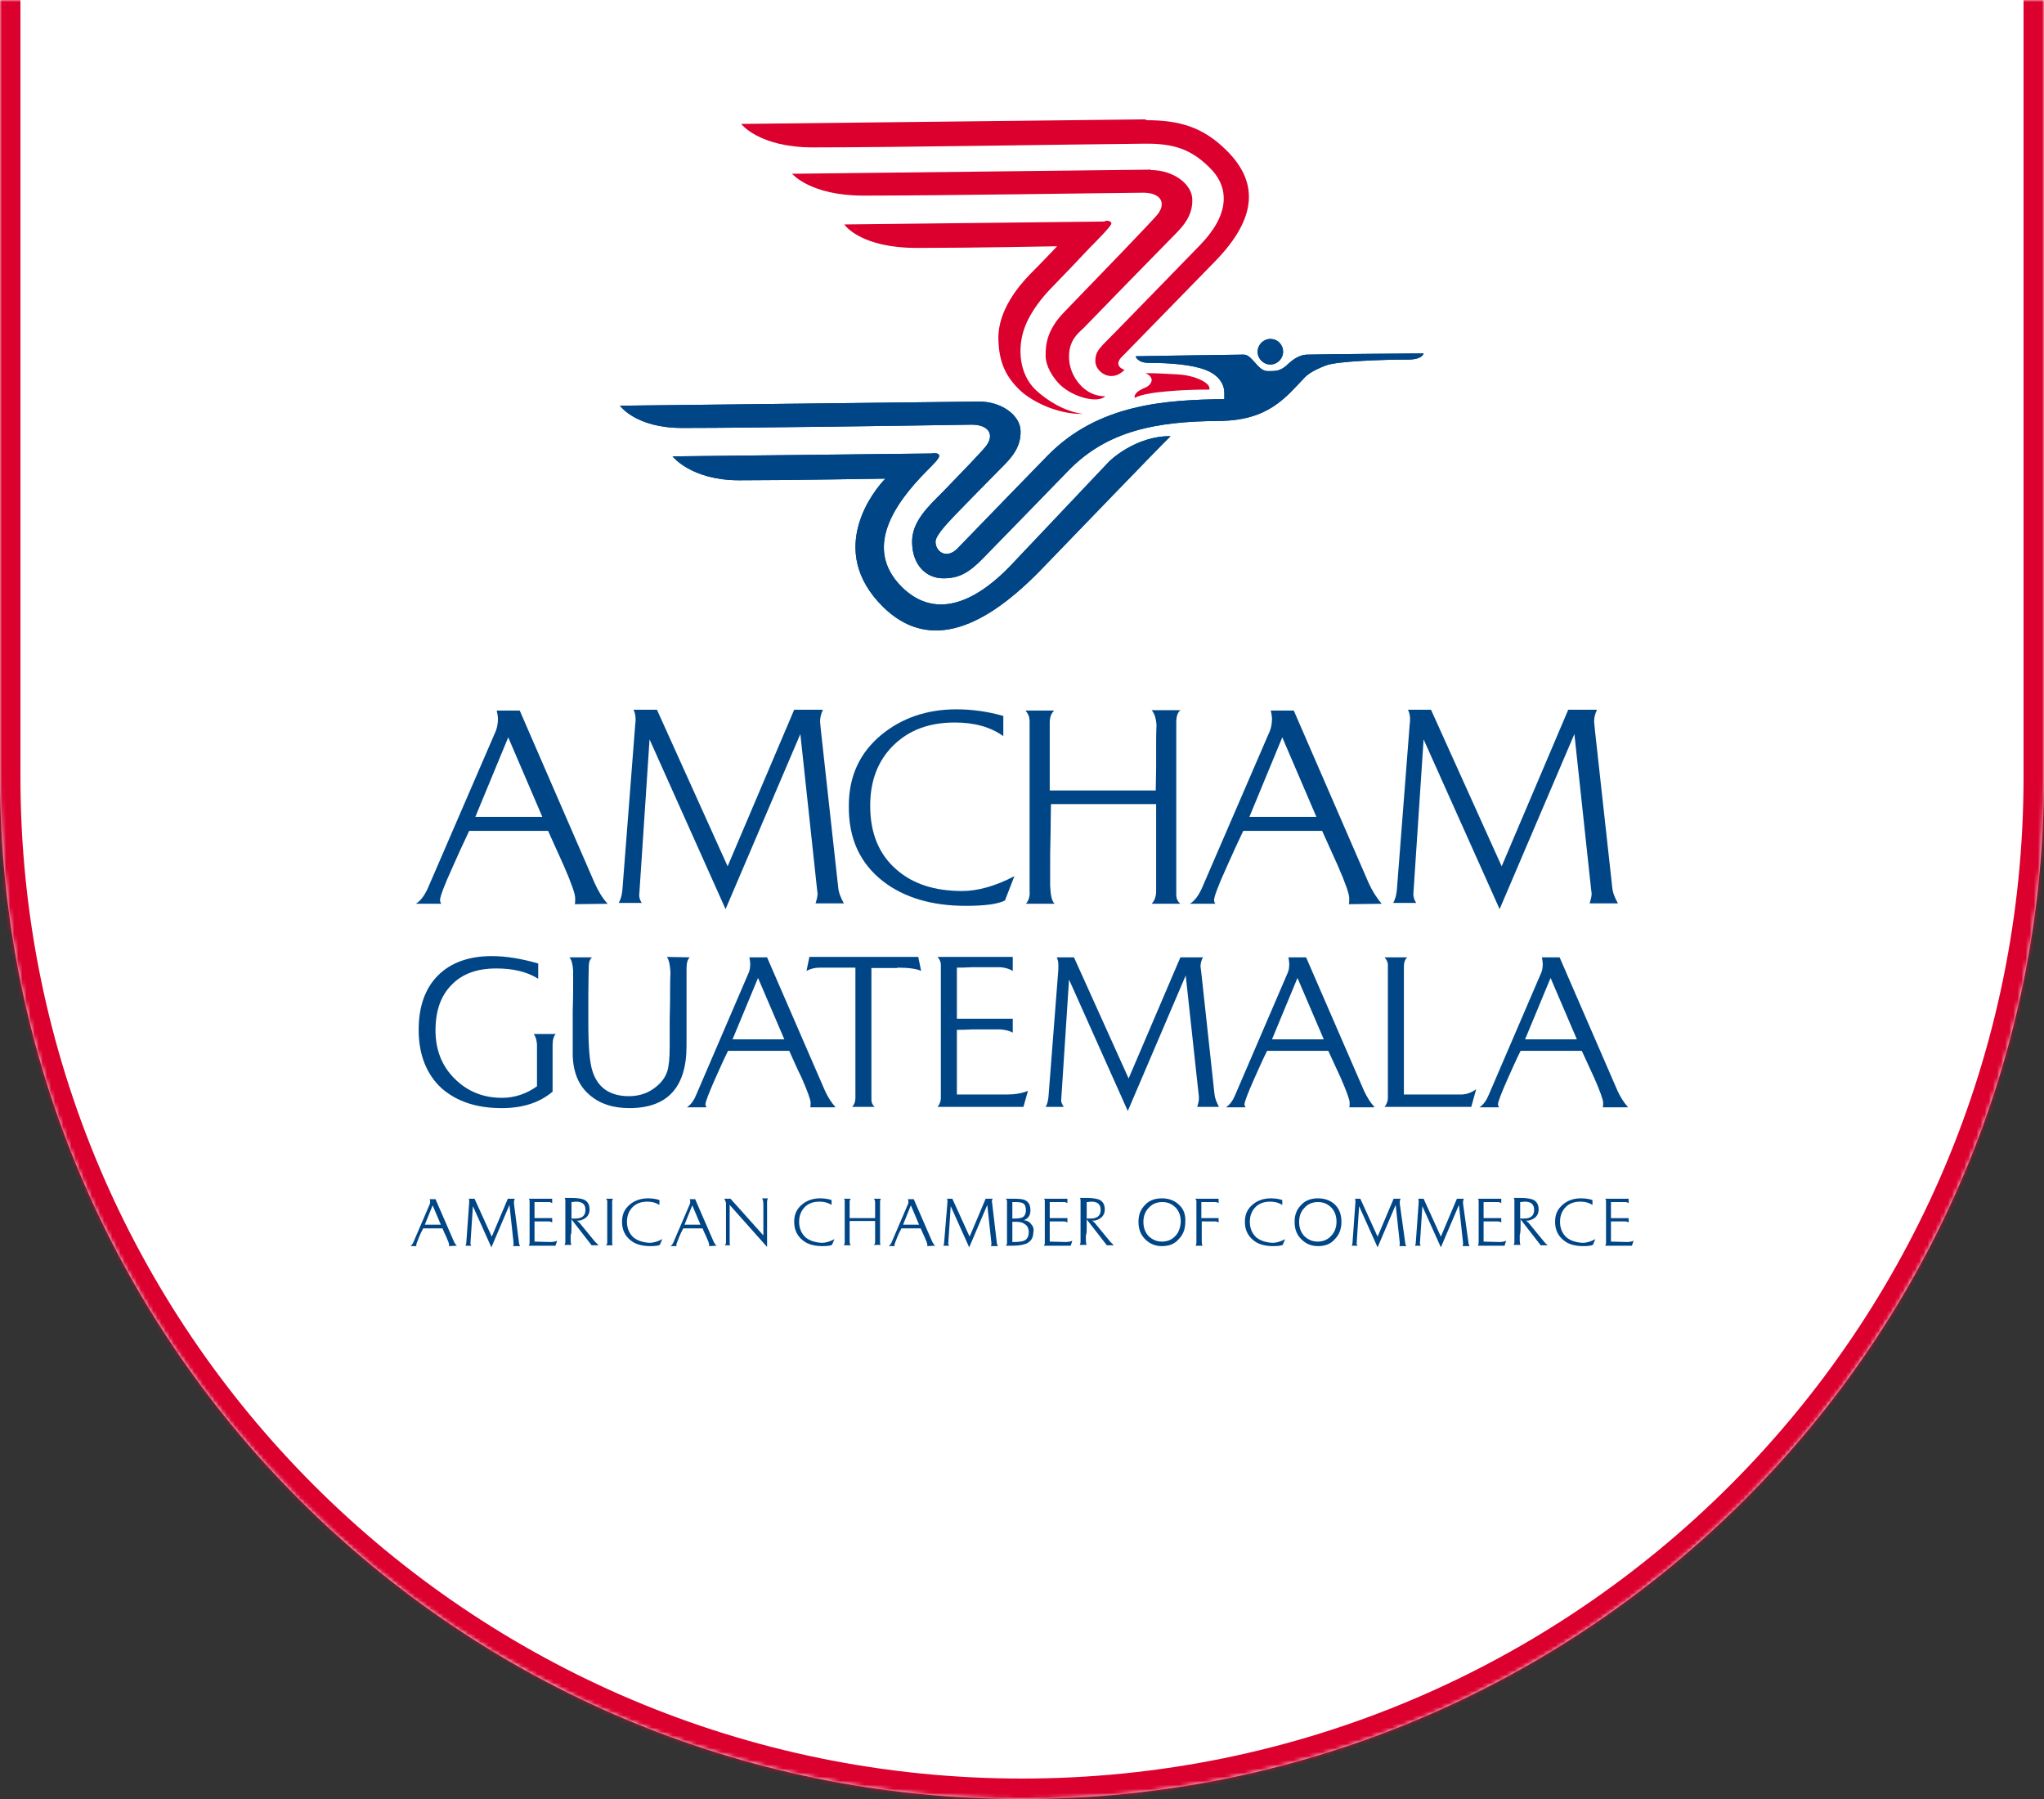 <svg xmlns="http://www.w3.org/2000/svg" width="500" height="440" viewBox="0 0 500 440" fill="none"><rect x="0" y="0" width="500" height="440" fill="#333333" stroke="none"/><mask id="path-1-inside-1_175_4084" fill="white"><path d="M0 0H500V190C500 328.071 388.071 440 250 440C111.929 440 0 328.071 0 190V0Z"></path></mask><path d="M0 0H500V190C500 328.071 388.071 440 250 440C111.929 440 0 328.071 0 190V0Z" fill="white"></path><path d="M0 0H500H0ZM505 190C505 330.833 390.833 445 250 445C109.167 445 -5 330.833 -5 190H5C5 325.31 114.69 435 250 435C385.31 435 495 325.31 495 190H505ZM250 445C109.167 445 -5 330.833 -5 190V0H5V190C5 325.31 114.69 435 250 435V445ZM505 0V190C505 330.833 390.833 445 250 445V435C385.31 435 495 325.31 495 190V0H505Z" fill="#DC002E" mask="url(#path-1-inside-1_175_4084)"></path><path d="M269.849 54.188C268.643 54.188 206.532 54.893 206.532 54.893C206.532 54.893 210.251 60.636 224.321 60.636C238.392 60.636 258.593 60.233 258.593 60.233C258.593 60.233 255.075 63.961 251.859 67.186C249.447 69.705 244.12 75.75 244.221 82.804C244.321 88.849 246.231 92.275 249.447 95.399C252.06 97.918 258.291 101.343 264.924 101.243C260.402 100.638 256.181 98.018 253.266 95.298C249.347 91.469 248.844 85.222 250.553 80.385C252.06 76.053 255.377 72.224 257.588 70.007C261.608 65.876 262.814 64.566 266.633 60.536C267.94 59.226 271.859 55.296 271.859 54.691C271.859 54.087 271.156 53.986 270.553 53.986C270.251 54.188 270.05 54.188 269.849 54.188ZM281.407 41.492C273.367 41.593 193.768 42.499 193.768 42.499C193.768 42.499 198.191 47.84 211.155 47.84C230.452 47.84 267.739 47.235 279.698 47.135C283.718 47.135 285.427 49.452 283.216 52.374C282.311 53.583 270.151 66.178 260.301 76.355C255.98 80.788 255.779 84.516 255.779 86.935C255.779 89.655 257.588 92.376 259.296 94.089C262.512 97.212 268.643 98.724 270.352 96.91C265.125 97.011 261.507 91.771 261.507 87.439C261.407 83.307 263.718 81.494 264.924 80.385C267.035 78.169 285.729 59.024 287.94 56.807C289.347 55.296 291.759 52.777 291.658 48.847C291.658 45.119 287.136 41.593 281.507 41.593C281.507 41.526 281.474 41.492 281.407 41.492ZM279.799 29.199C271.457 29.3 181.306 30.308 181.306 30.308C181.306 30.308 185.628 36.051 198.894 36.051C218.794 36.051 259.095 35.346 279.799 35.144C287.236 35.043 291.357 36.555 295.779 40.887C300.904 45.825 300.804 52.475 293.568 59.931C287.538 66.178 276.281 77.665 272.663 81.393C269.146 85.02 267.94 85.726 267.94 88.345C267.94 90.965 271.859 93.786 275.075 90.461C272.864 89.655 273.467 88.144 274.472 87.237C284.924 76.556 292.462 68.798 297.186 63.961C307.94 52.979 307.638 44.212 299.899 36.656C294.271 31.114 288.543 29.401 280.502 29.401C280.301 29.199 280 29.199 279.799 29.199Z" fill="#DC002E"></path><path d="M280.201 91.268C283.417 91.268 285.929 91.469 288.04 91.57C292.16 91.771 295.276 93.383 295.779 94.593C295.879 94.996 295.879 95.298 295.879 95.298C295.879 95.298 291.356 95.197 285.628 95.701C283.316 95.903 279.397 96.306 277.588 97.313C277.387 96.709 277.789 95.701 280.402 94.693C281.608 94.089 282.713 92.376 280.201 91.268Z" fill="#DC002E"></path><path d="M271.357 112.83C271.357 112.83 251.155 134.191 246.934 138.625C236.784 149.003 227.738 150.514 220.703 143.663C210.954 134.09 218.995 123.007 226.633 115.248C228.442 113.435 229.748 112.125 229.748 111.52C229.748 110.714 228.442 110.815 227.839 110.916C226.733 110.916 164.522 111.621 164.522 111.621C164.522 111.621 169.045 117.465 180.804 117.465C193.768 117.465 215.376 117.062 216.582 117.062C213.969 119.682 201.809 134.493 216.08 148.499C226.331 158.474 239.095 155.25 254.372 139.632C260.804 132.982 283.618 109.303 286.331 106.684C277.688 106.583 271.357 112.83 271.357 112.83ZM319.899 86.733C317.487 86.733 315.779 88.446 315.176 88.95C313.266 90.864 312.06 90.764 310.05 90.764C308.844 90.764 307.94 89.756 307.035 88.748C306.13 87.741 305.326 86.733 304.221 86.733C294.472 86.834 277.789 87.136 277.789 87.136C277.789 87.136 278.191 88.748 281.005 88.748C286.03 88.748 291.457 89.151 294.874 90.461C298.291 91.771 299.497 94.089 299.497 96.104V97.615C285.226 97.817 268.643 98.724 256.181 111.52C251.457 116.357 244.623 123.41 234.17 134.191C231.557 136.811 228.844 134.997 228.844 132.478C228.844 130.765 232.763 126.936 233.869 125.727C235.98 123.511 243.718 115.651 245.929 113.435C247.336 111.923 249.748 109.404 249.648 105.475C249.648 101.646 245.025 98.119 239.296 98.22C231.256 98.321 151.658 99.227 151.658 99.227C151.658 99.227 155.477 104.668 166.834 104.668C184.824 104.668 224.924 104.064 237.688 103.862C241.708 103.862 243.417 106.18 241.206 109.102C240.301 110.311 234.371 116.457 230.753 120.186C227.135 123.813 223.015 127.541 223.115 132.68C223.216 138.322 226.633 141.446 230.753 141.446C234.572 141.446 236.985 140.136 240.502 136.509C244.12 132.781 255.276 121.395 261.306 115.148C270.854 105.273 283.015 103.056 298.191 102.956C310.352 102.855 314.472 97.212 319.296 92.174C320.502 90.965 323.015 89.857 324.422 89.353C327.136 88.345 338.09 87.942 344.422 87.942C348.04 87.942 348.241 86.431 348.241 86.431C348.241 86.431 323.316 86.632 319.899 86.733ZM310.754 82.904C309.045 82.904 307.638 84.315 307.638 86.028C307.638 87.741 309.045 89.151 310.754 89.151C312.462 89.151 313.869 87.741 313.869 86.028C313.869 84.315 312.563 82.904 310.754 82.904C310.821 82.904 310.821 82.904 310.754 82.904Z" fill="#004687"></path><path d="M271.357 112.83C271.357 112.83 251.155 134.191 246.934 138.625C236.784 149.003 227.738 150.514 220.703 143.663C210.954 134.09 218.995 123.007 226.633 115.248C228.442 113.435 229.748 112.125 229.748 111.52C229.748 110.714 228.442 110.815 227.839 110.916C226.733 110.916 164.522 111.621 164.522 111.621C164.522 111.621 169.045 117.465 180.804 117.465C193.768 117.465 215.376 117.062 216.582 117.062C213.969 119.682 201.809 134.493 216.08 148.499C226.331 158.474 239.095 155.25 254.372 139.632C260.804 132.982 283.618 109.303 286.331 106.684C277.688 106.583 271.357 112.83 271.357 112.83ZM319.899 86.733C317.487 86.733 315.779 88.446 315.176 88.95C313.266 90.864 312.06 90.764 310.05 90.764C308.844 90.764 307.94 89.756 307.035 88.748C306.13 87.741 305.326 86.733 304.221 86.733C294.472 86.834 277.789 87.136 277.789 87.136C277.789 87.136 278.191 88.748 281.005 88.748C286.03 88.748 291.457 89.151 294.874 90.461C298.291 91.771 299.497 94.089 299.497 96.104V97.615C285.226 97.817 268.643 98.724 256.181 111.52C251.457 116.357 244.623 123.41 234.17 134.191C231.557 136.811 228.844 134.997 228.844 132.478C228.844 130.765 232.763 126.936 233.869 125.727C235.98 123.511 243.718 115.651 245.929 113.435C247.336 111.923 249.748 109.404 249.648 105.475C249.648 101.646 245.025 98.119 239.296 98.22C231.256 98.321 151.658 99.227 151.658 99.227C151.658 99.227 155.477 104.668 166.834 104.668C184.824 104.668 224.924 104.064 237.688 103.862C241.708 103.862 243.417 106.18 241.206 109.102C240.301 110.311 234.371 116.457 230.753 120.186C227.135 123.813 223.015 127.541 223.115 132.68C223.216 138.322 226.633 141.446 230.753 141.446C234.572 141.446 236.985 140.136 240.502 136.509C244.12 132.781 255.276 121.395 261.306 115.148C270.854 105.273 283.015 103.056 298.191 102.956C310.352 102.855 314.472 97.212 319.296 92.174C320.502 90.965 323.015 89.857 324.422 89.353C327.136 88.345 338.09 87.942 344.422 87.942C348.04 87.942 348.241 86.431 348.241 86.431C348.241 86.431 323.316 86.632 319.899 86.733ZM310.754 82.904C309.045 82.904 307.638 84.315 307.638 86.028C307.638 87.741 309.045 89.151 310.754 89.151C312.462 89.151 313.869 87.741 313.869 86.028C313.869 84.315 312.563 82.904 310.754 82.904C310.821 82.904 310.821 82.904 310.754 82.904Z" fill="#004687"></path><path d="M111.758 304.677C111.457 304.375 111.155 303.972 110.954 303.468L106.532 293.292H105.125C105.125 293.493 105.226 293.695 105.226 293.795C105.226 294.098 105.225 294.299 105.125 294.501L101.105 303.871C100.904 304.274 100.703 304.577 100.401 304.778H101.909C101.808 304.677 101.808 304.577 101.808 304.577C101.808 304.375 102.009 303.771 102.512 302.561C102.813 301.856 103.115 301.151 103.517 300.445H108.241C108.542 301.151 108.844 301.856 109.145 302.461C109.648 303.569 109.849 304.174 109.849 304.375V304.778L111.758 304.677ZM103.919 299.539L105.829 294.803L107.839 299.539H103.919Z" fill="#004687"></path><path d="M125.728 294.4V293.896C125.728 293.694 125.828 293.392 125.929 293.19H124.22L120.301 302.46L116.08 293.19H114.673C114.773 293.392 114.773 293.593 114.773 293.795V294.097L114.07 303.871C114.07 304.173 113.969 304.476 113.869 304.677H115.276C115.175 304.476 115.075 304.274 115.075 304.173L115.678 295.004L120.2 305.08L124.622 294.702L125.627 303.972V304.173C125.627 304.274 125.627 304.476 125.527 304.778H127.236C127.035 304.476 126.934 304.073 126.934 303.77L125.728 294.4Z" fill="#004687"></path><path d="M130.753 303.669V298.732H134.17C134.572 298.732 134.874 298.833 135.075 299.035V297.926H130.753V293.996H134.17C134.572 293.996 134.874 294.097 135.075 294.299V293.19H129.346C129.547 293.392 129.547 293.593 129.547 293.795V303.972C129.547 304.274 129.447 304.476 129.346 304.677H135.879L136.281 303.468C135.778 303.669 135.276 303.77 134.673 303.77L130.753 303.669Z" fill="#004687"></path><path d="M139.798 300.244V298.229L144.723 304.577H146.432C146.231 304.375 145.929 304.073 145.527 303.67L141.808 299.136C141.607 298.934 141.406 298.733 141.105 298.531C141.909 298.632 142.612 298.33 143.316 297.826C143.919 297.322 144.221 296.617 144.221 295.811C144.221 294.601 143.718 293.795 142.813 293.392C142.311 293.191 141.306 292.989 139.899 292.989H138.09C138.291 293.191 138.291 293.392 138.291 293.594V303.771C138.291 304.073 138.19 304.274 138.09 304.476H139.798C139.698 304.375 139.597 303.972 139.597 303.368V302.058C139.798 301.755 139.798 301.151 139.798 300.244ZM139.798 293.997C140.301 293.997 140.602 293.896 140.904 293.896C142.512 293.896 143.215 294.601 143.215 295.911C143.215 297.322 142.411 298.027 140.703 298.027H139.798V293.997Z" fill="#004687"></path><path d="M149.949 293.19H148.241C148.442 293.392 148.542 293.593 148.542 293.795V303.871C148.542 304.173 148.442 304.375 148.241 304.576H149.949C149.748 304.476 149.748 304.274 149.748 304.073V293.795C149.748 293.593 149.849 293.392 149.949 293.19Z" fill="#004687"></path><path d="M154.974 302.662C153.969 301.755 153.366 300.445 153.366 298.833C153.366 297.322 153.869 296.113 154.773 295.206C155.678 294.299 156.884 293.896 158.391 293.896C159.597 293.896 160.502 294.198 161.306 294.702V293.493C160.301 293.191 159.396 293.09 158.492 293.09C156.783 293.09 155.276 293.594 154.07 294.601C152.763 295.71 152.16 297.019 152.16 298.833C152.16 300.748 152.864 302.259 154.271 303.367C155.477 304.375 157.185 304.778 159.095 304.778C160.2 304.778 161.004 304.677 161.406 304.476L162.009 303.065C160.904 303.67 159.798 303.972 158.894 303.972C157.286 303.871 155.979 303.468 154.974 302.662Z" fill="#004687"></path><path d="M175.276 304.677C174.974 304.375 174.673 303.972 174.472 303.468L170.05 293.292H168.743C168.743 293.493 168.844 293.695 168.844 293.795C168.844 294.098 168.844 294.299 168.743 294.501L164.723 303.871C164.522 304.274 164.321 304.577 164.02 304.778H165.527C165.527 304.677 165.427 304.577 165.427 304.577C165.427 304.375 165.628 303.771 166.13 302.561C166.432 301.856 166.733 301.151 167.135 300.445H171.859C172.16 301.151 172.462 301.856 172.763 302.461C173.266 303.569 173.467 304.174 173.467 304.375V304.778L175.276 304.677ZM167.437 299.539L169.346 294.803L171.356 299.539H167.437Z" fill="#004687"></path><path d="M186.733 294.803V302.158L178.693 293.191H177.186C177.387 293.594 177.588 293.997 177.588 294.4V303.77C177.588 304.173 177.487 304.375 177.286 304.576H178.693C178.492 304.476 178.492 304.274 178.492 304.073V294.702L187.638 304.98V293.997C187.638 293.594 187.738 293.291 187.839 293.09H186.432C186.633 293.392 186.733 293.896 186.733 294.803Z" fill="#004687"></path><path d="M197.085 302.662C196.08 301.755 195.477 300.445 195.477 298.833C195.477 297.322 195.98 296.113 196.884 295.206C197.789 294.299 198.995 293.896 200.502 293.896C201.708 293.896 202.613 294.198 203.417 294.702V293.493C202.412 293.191 201.507 293.09 200.603 293.09C198.894 293.09 197.387 293.594 196.181 294.601C194.874 295.71 194.271 297.019 194.271 298.833C194.271 300.748 194.975 302.259 196.382 303.367C197.588 304.375 199.296 304.778 201.206 304.778C202.311 304.778 203.115 304.677 203.517 304.476L204.12 303.065C203.015 303.67 202.01 303.972 201.005 303.972C199.397 303.871 198.09 303.468 197.085 302.662Z" fill="#004687"></path><path d="M215.477 293.19H213.768C213.969 293.392 214.07 293.694 214.07 294.097C214.07 293.997 214.07 294.299 214.07 295.105V297.926H207.839V293.896C207.839 293.593 207.939 293.392 208.14 293.19H206.432C206.633 293.392 206.633 293.593 206.633 293.795V303.871C206.633 304.173 206.532 304.375 206.432 304.576H208.14C207.939 304.476 207.839 304.073 207.839 303.468V298.631H214.07V303.77C214.07 304.073 213.969 304.274 213.768 304.476H215.477C215.276 304.375 215.276 304.173 215.276 303.972V293.795C215.276 293.593 215.376 293.392 215.477 293.19Z" fill="#004687"></path><path d="M228.744 304.677C228.442 304.375 228.141 303.972 227.94 303.468L223.517 293.292H222.11C222.11 293.493 222.211 293.695 222.211 293.795C222.211 294.098 222.211 294.299 222.11 294.501L218.09 303.871C217.889 304.274 217.688 304.577 217.387 304.778H218.894C218.794 304.677 218.794 304.577 218.794 304.577C218.794 304.375 218.995 303.771 219.497 302.561C219.799 301.856 220.1 301.151 220.502 300.445H225.226C225.527 301.151 225.829 301.856 226.13 302.461C226.633 303.569 226.834 304.174 226.834 304.375V304.778L228.744 304.677ZM220.904 299.539L222.814 294.803L224.824 299.539H220.904Z" fill="#004687"></path><path d="M242.713 294.4C242.713 294.097 242.613 293.896 242.613 293.896C242.613 293.694 242.713 293.392 242.814 293.19H241.105L237.186 302.46L232.964 293.19H231.658C231.758 293.392 231.758 293.593 231.758 293.795V294.097L230.954 303.871C230.954 304.173 230.854 304.476 230.753 304.677H232.16C232.06 304.476 231.959 304.274 231.959 304.173L232.562 295.004L237.085 305.08L241.507 294.702L242.512 303.972V304.173C242.512 304.274 242.512 304.476 242.412 304.778H244.12C243.919 304.476 243.819 304.073 243.819 303.77L242.713 294.4Z" fill="#004687"></path><path d="M252.261 299.438C251.859 298.833 251.256 298.531 250.452 298.43C251.557 298.027 252.06 297.221 252.06 296.012C252.06 294.803 251.658 293.997 250.854 293.593C250.351 293.291 249.447 293.19 248.14 293.19H246.03C246.231 293.392 246.331 293.493 246.331 293.795V304.073C246.331 304.274 246.231 304.476 246.03 304.677H247.638C249.145 304.677 250.251 304.476 251.055 304.173C252.16 303.669 252.763 302.763 252.763 301.453C252.964 300.647 252.763 299.941 252.261 299.438ZM247.638 293.996H248.341C249.246 293.996 249.849 294.097 250.251 294.299C250.753 294.601 250.954 295.206 250.954 296.012C250.954 296.818 250.653 297.422 250.15 297.725C249.748 297.926 249.045 298.027 248.241 298.027H247.638V293.996ZM250.452 303.468C249.949 303.669 249.045 303.77 247.839 303.77H247.638V298.833H248.743C249.547 298.833 250.251 299.035 250.753 299.438C251.356 299.841 251.658 300.546 251.658 301.352C251.658 302.36 251.256 303.166 250.452 303.468Z" fill="#004687"></path><path d="M256.784 303.669V298.732H260.201C260.603 298.732 260.904 298.833 261.105 299.035V297.926H256.784V293.996H260.201C260.603 293.996 260.904 294.097 261.105 294.299V293.19H255.376C255.577 293.392 255.577 293.593 255.577 293.795V303.972C255.577 304.274 255.477 304.476 255.376 304.677H261.909L262.311 303.468C261.809 303.669 261.306 303.77 260.703 303.77L256.784 303.669Z" fill="#004687"></path><path d="M265.829 300.244V298.229L270.753 304.577H272.462L271.557 303.67L267.839 299.136C267.638 298.934 267.437 298.733 267.135 298.531C267.939 298.632 268.743 298.33 269.346 297.826C269.949 297.322 270.251 296.617 270.251 295.811C270.251 294.601 269.748 293.795 268.844 293.392C268.241 293.191 267.336 292.989 265.929 292.989H264.12C264.321 293.191 264.321 293.392 264.321 293.594V303.771C264.321 304.073 264.221 304.274 264.12 304.476H265.829C265.728 304.375 265.628 303.972 265.628 303.368V302.058C265.829 301.755 265.829 301.151 265.829 300.244ZM265.829 293.997C266.331 293.997 266.633 293.896 266.934 293.896C268.542 293.896 269.246 294.601 269.246 295.911C269.246 297.322 268.442 298.027 266.733 298.027H265.829V293.997Z" fill="#004687"></path><path d="M288.442 294.702C287.437 293.694 286.03 293.09 284.221 293.09C282.512 293.09 281.105 293.594 280.1 294.702C278.995 295.81 278.492 297.12 278.492 298.833C278.492 300.546 278.995 301.957 280.1 303.065C281.206 304.173 282.512 304.778 284.221 304.778C285.929 304.778 287.336 304.274 288.341 303.065C289.447 301.957 289.95 300.546 289.95 298.833C290.05 297.12 289.547 295.71 288.442 294.702ZM287.537 302.259C286.733 303.166 285.628 303.67 284.221 303.67C282.914 303.67 281.809 303.166 280.904 302.259C280.1 301.352 279.698 300.244 279.698 298.833C279.698 297.523 280.1 296.314 281.005 295.407C281.809 294.501 282.914 293.997 284.321 293.997C285.728 293.997 286.733 294.501 287.638 295.407C288.442 296.314 288.844 297.423 288.844 298.833C288.743 300.244 288.341 301.453 287.537 302.259Z" fill="#004687"></path><path d="M292.663 293.795V303.972C292.663 304.274 292.563 304.476 292.462 304.677H294.171C294.07 304.576 293.97 304.173 293.97 303.569V298.732H297.186C297.588 298.732 297.889 298.833 298.09 299.035V297.926H293.869V293.996H297.186C297.588 293.996 297.889 294.097 298.09 294.299V293.19H292.362C292.563 293.392 292.663 293.593 292.663 293.795Z" fill="#004687"></path><path d="M307.337 302.662C306.331 301.755 305.728 300.445 305.728 298.833C305.728 297.322 306.231 296.113 307.136 295.206C308.04 294.299 309.246 293.896 310.754 293.896C311.96 293.896 312.864 294.198 313.668 294.702V293.493C312.663 293.191 311.759 293.09 310.854 293.09C309.146 293.09 307.638 293.594 306.432 294.601C305.125 295.71 304.522 297.019 304.522 298.833C304.522 300.748 305.226 302.259 306.633 303.367C307.839 304.375 309.548 304.778 311.457 304.778C312.563 304.778 313.367 304.677 313.769 304.476L314.372 303.065C313.266 303.67 312.261 303.972 311.256 303.972C309.648 303.871 308.342 303.468 307.337 302.662Z" fill="#004687"></path><path d="M326.633 294.702C325.628 293.694 324.221 293.09 322.412 293.09C320.703 293.09 319.296 293.594 318.291 294.702C317.186 295.81 316.683 297.12 316.683 298.833C316.683 300.546 317.186 301.957 318.291 303.065C319.397 304.173 320.703 304.778 322.412 304.778C324.12 304.778 325.527 304.274 326.532 303.065C327.638 301.957 328.14 300.546 328.14 298.833C328.14 297.12 327.638 295.71 326.633 294.702ZM325.628 302.259C324.824 303.166 323.718 303.67 322.311 303.67C321.005 303.67 319.899 303.166 318.995 302.259C318.191 301.352 317.789 300.244 317.789 298.833C317.789 297.523 318.191 296.314 319.095 295.407C319.899 294.501 321.005 293.997 322.412 293.997C323.819 293.997 324.824 294.501 325.728 295.407C326.532 296.314 326.934 297.423 326.934 298.833C326.934 300.244 326.432 301.453 325.628 302.259Z" fill="#004687"></path><path d="M342.412 294.4V293.896C342.412 293.694 342.513 293.392 342.613 293.19H340.905L336.985 302.46L332.764 293.19H331.457C331.558 293.392 331.558 293.593 331.558 293.795V294.097L330.854 303.871C330.854 304.173 330.754 304.476 330.653 304.677H332.06C331.96 304.476 331.859 304.274 331.859 304.173L332.462 295.004L336.985 305.08L341.407 294.702L342.412 303.972V304.173C342.412 304.274 342.412 304.476 342.312 304.778H344.02C343.819 304.476 343.719 304.073 343.719 303.77L342.412 294.4Z" fill="#004687"></path><path d="M357.889 294.4V293.896C357.889 293.694 357.99 293.392 358.09 293.19H356.382L352.462 302.46L348.241 293.19H346.934C347.035 293.392 347.035 293.593 347.035 293.795V294.097L346.331 303.871C346.331 304.173 346.231 304.476 346.13 304.677H347.537C347.437 304.476 347.336 304.274 347.336 304.173L347.939 295.004L352.462 305.08L356.884 294.702L357.889 303.972V304.173C357.889 304.274 357.889 304.476 357.789 304.778H359.497C359.296 304.476 359.196 304.073 359.196 303.77L357.889 294.4Z" fill="#004687"></path><path d="M362.915 303.669V298.732H366.332C366.734 298.732 367.035 298.833 367.236 299.035V297.926H362.915V293.996H366.332C366.734 293.996 367.035 294.097 367.236 294.299V293.19H361.508C361.709 293.392 361.709 293.593 361.709 293.795V303.972C361.709 304.274 361.608 304.476 361.508 304.677H368.04L368.443 303.468C367.94 303.669 367.437 303.77 366.834 303.77L362.915 303.669Z" fill="#004687"></path><path d="M371.96 300.244V298.229L376.885 304.577H378.593C378.392 304.375 377.99 304.073 377.689 303.67L373.97 299.136C373.769 298.934 373.568 298.733 373.267 298.531C374.071 298.632 374.774 298.33 375.478 297.826C376.081 297.322 376.382 296.617 376.382 295.811C376.382 294.601 375.88 293.795 374.975 293.392C374.372 293.191 373.468 292.989 372.061 292.989H370.251C370.452 293.191 370.452 293.392 370.452 293.594V303.771C370.452 304.073 370.352 304.274 370.251 304.476H371.96C371.86 304.375 371.759 303.972 371.759 303.368V302.058C371.86 301.755 371.96 301.151 371.96 300.244ZM371.86 293.997C372.362 293.997 372.664 293.896 372.965 293.896C374.573 293.896 375.277 294.601 375.277 295.911C375.277 297.322 374.473 298.027 372.764 298.027H371.86V293.997Z" fill="#004687"></path><path d="M383.216 302.662C382.211 301.755 381.608 300.445 381.608 298.833C381.608 297.322 382.111 296.113 383.015 295.206C383.92 294.299 385.126 293.896 386.633 293.896C387.84 293.896 388.744 294.198 389.548 294.702V293.493C388.543 293.191 387.639 293.09 386.734 293.09C384.925 293.09 383.518 293.594 382.312 294.601C381.005 295.71 380.402 297.019 380.402 298.833C380.402 300.748 381.106 302.259 382.513 303.367C383.719 304.375 385.427 304.778 387.337 304.778C388.443 304.778 389.247 304.677 389.649 304.476L390.252 303.065C389.146 303.67 388.141 303.972 387.136 303.972C385.528 303.871 384.221 303.468 383.216 302.662Z" fill="#004687"></path><path d="M394.07 303.67V298.733H397.487C397.889 298.733 398.191 298.833 398.392 299.035V297.927H394.07V293.997H397.487C397.889 293.997 398.191 294.098 398.392 294.299V293.191H392.663C392.864 293.392 392.864 293.594 392.864 293.795V303.972C392.864 304.275 392.764 304.476 392.663 304.678H399.196L399.598 303.468C399.095 303.67 398.593 303.771 397.99 303.771L394.07 303.67Z" fill="#004687"></path><path d="M122.713 271.024C127.839 271.024 131.959 269.714 135.176 266.993V255.607C135.176 254.298 135.477 253.29 135.98 252.887H130.552C130.954 253.391 131.256 254.197 131.356 255.406V265.683C128.844 267.497 125.929 268.505 122.814 268.505C118.09 268.505 114.271 266.893 111.155 263.769C108.04 260.645 106.532 256.716 106.532 251.98C106.532 247.244 107.839 243.516 110.452 240.896C113.065 238.176 116.683 236.866 121.407 236.866C125.527 236.866 128.944 237.672 131.658 239.385V235.657C127.537 234.448 123.718 233.843 120.301 233.843C114.673 233.843 110.251 235.455 107.135 238.579C104.02 241.703 102.412 246.136 102.412 251.879C102.412 257.925 104.321 262.761 108.04 266.187C111.758 269.412 116.583 271.024 122.713 271.024Z" fill="#004687"></path><path d="M163.115 234.044C163.618 234.649 163.919 235.959 164.02 238.075C164.02 237.571 163.919 239.082 163.919 242.508C163.919 244.02 163.919 246.236 163.819 249.259V256.01C163.819 258.831 163.618 260.847 163.216 262.056C162.613 263.869 161.306 265.381 159.396 266.59C157.788 267.598 155.879 268.101 153.869 268.101C149.246 268.101 146.231 266.086 144.924 261.955C144.221 259.839 143.919 255.909 143.919 250.166V243.214C143.919 240.09 144.02 237.873 144.02 236.362C144.02 235.354 144.321 234.548 144.824 234.145H139.296C139.798 234.75 140.1 235.757 140.2 237.37C140.2 236.866 140.2 238.075 140.2 240.896C140.2 242.307 140.2 244.423 140.1 247.244V258.428C140.301 262.459 141.607 265.582 144.221 267.799C146.633 269.915 149.849 271.023 153.969 271.023C163.216 271.023 167.939 265.985 167.939 255.809V236.866C167.939 235.455 168.241 234.548 168.743 234.145L163.115 234.044Z" fill="#004687"></path><path d="M204.322 270.721C203.317 269.613 202.512 268.303 201.809 266.792L187.638 234.146H183.316C183.417 234.851 183.517 235.355 183.517 235.657C183.517 236.564 183.417 237.37 183.115 237.974L170.251 267.9C169.648 269.311 168.945 270.218 168.04 270.822H172.864C172.663 270.621 172.563 270.318 172.563 270.117C172.563 269.512 173.367 267.396 174.975 263.769C175.98 261.552 176.985 259.235 178.09 257.018H193.065C194.07 259.235 194.975 261.351 196.08 263.567C197.588 266.993 198.291 269.008 198.291 269.714C198.291 270.218 198.291 270.621 198.191 270.822H204.322V270.721ZM179.196 254.197L185.427 239.184L191.859 254.197H179.196Z" fill="#004687"></path><path d="M219.497 236.664C222.311 236.664 224.321 236.966 225.326 237.47L224.623 234.044H197.99L197.286 237.47C198.191 236.966 199.296 236.664 200.502 236.664H209.246V268.605C209.246 269.512 208.944 270.217 208.442 270.721H213.97C213.467 270.318 213.166 269.713 213.166 269.008V236.765H219.497V236.664Z" fill="#004687"></path><path d="M246.231 267.698H234.07V251.879C234.874 251.879 236.08 251.879 237.789 251.778H244.724C245.93 251.879 246.935 252.08 247.739 252.584V249.158H234.07V236.664C234.874 236.664 236.08 236.664 237.789 236.563H244.724C245.93 236.664 246.935 236.966 247.739 237.47V234.044H229.347C229.849 234.649 230.151 235.254 230.151 235.959V268.404C230.151 269.411 229.849 270.117 229.347 270.721H250.352L251.457 266.791C250.05 267.396 248.241 267.698 246.231 267.698Z" fill="#004687"></path><path d="M293.869 237.974C293.769 237.068 293.668 236.463 293.668 236.362C293.668 235.657 293.869 234.851 294.271 234.146H288.744L276.08 263.769L262.713 234.146H258.492C258.794 234.75 258.894 235.355 258.894 235.959V237.068L256.482 268.202C256.382 269.21 256.181 270.117 255.779 270.721H260.201C259.799 270.016 259.497 269.512 259.598 268.908L261.507 239.587L275.879 271.729L290.05 238.579L293.266 268.202V268.807C293.266 269.109 293.166 269.714 292.864 270.721H298.191C297.588 269.613 297.186 268.605 297.085 267.598L293.869 237.974Z" fill="#004687"></path><path d="M336.181 270.721C335.176 269.613 334.372 268.303 333.668 266.792L319.497 234.146H315.176C315.276 234.851 315.377 235.355 315.377 235.657C315.377 236.564 315.276 237.37 314.975 237.974L302.11 267.9C301.507 269.311 300.804 270.218 299.899 270.822H304.724C304.523 270.621 304.422 270.318 304.422 270.117C304.422 269.512 305.226 267.396 306.834 263.769C307.839 261.552 308.844 259.235 309.95 257.018H324.925C325.93 259.235 326.935 261.351 327.94 263.567C329.447 266.993 330.151 269.008 330.151 269.714C330.151 270.218 330.151 270.621 330.05 270.822H336.181V270.721ZM311.156 254.197L317.387 239.184L323.819 254.197H311.156Z" fill="#004687"></path><path d="M338.693 270.721H359.899L361.105 266.389C359.899 267.296 358.593 267.699 357.286 267.699H343.417V236.362C343.417 235.355 343.718 234.649 344.221 234.146H338.693C339.196 234.75 339.497 235.355 339.497 235.858V268.605C339.497 269.311 339.196 270.117 338.693 270.721Z" fill="#004687"></path><path d="M398.191 270.721C397.186 269.613 396.382 268.303 395.679 266.792L381.508 234.146H377.186C377.287 234.851 377.387 235.355 377.387 235.657C377.387 236.564 377.287 237.37 376.985 237.974L364.121 267.9C363.518 269.311 362.814 270.218 361.91 270.822H366.734C366.533 270.621 366.432 270.318 366.432 270.117C366.432 269.512 367.236 267.396 368.844 263.769C369.849 261.552 370.854 259.235 371.96 257.018H386.935C387.94 259.235 388.945 261.351 389.95 263.567C391.457 266.993 392.161 269.008 392.161 269.714C392.161 270.218 392.161 270.621 392.06 270.822H398.191V270.721ZM373.065 254.197L379.297 239.184L385.729 254.197H373.065Z" fill="#004687"></path><path d="M148.643 221.046C147.336 219.636 146.331 217.923 145.427 215.908L127.135 173.79H121.507C121.708 174.697 121.809 175.301 121.809 175.704C121.809 176.914 121.608 177.921 121.306 178.727L104.623 217.318C103.819 219.031 102.914 220.341 101.708 221.046H107.939C107.738 220.744 107.638 220.442 107.638 220.14C107.638 219.334 108.643 216.613 110.753 211.978C112.06 209.056 113.366 206.134 114.773 203.212H134.07C135.376 206.033 136.582 208.855 137.889 211.676C139.799 216.009 140.703 218.729 140.703 219.636C140.703 220.341 140.703 220.845 140.603 221.147L148.643 221.046ZM116.281 199.786L124.321 180.339L132.663 199.786H116.281Z" fill="#004687"></path><path d="M156.382 218.729L158.894 180.843L177.487 222.356L195.779 179.533L199.899 217.822L200 218.527C200 218.93 199.899 219.736 199.497 220.946H206.432C205.628 219.535 205.125 218.225 205.025 216.915L200.804 178.626C200.703 177.417 200.603 176.712 200.603 176.51C200.603 175.604 200.804 174.596 201.306 173.588H194.271L177.99 211.877L160.703 173.588H154.975C155.377 174.394 155.477 175.201 155.477 175.906C155.477 176.309 155.477 176.712 155.377 177.316L152.261 217.52C152.16 218.83 151.859 219.938 151.356 220.845H156.985C156.583 220.24 156.281 219.434 156.382 218.729Z" fill="#004687"></path><path d="M216.08 215.605C221.206 219.535 227.939 221.55 236.181 221.55C240.904 221.55 244.02 221.147 245.829 220.24L248.14 214.296C243.517 216.714 239.196 217.923 235.377 217.923C228.643 217.923 223.316 216.21 219.296 212.683C214.975 208.955 212.864 203.716 212.864 197.066C212.864 190.919 214.774 185.982 218.593 182.254C222.412 178.526 227.336 176.712 233.568 176.712C238.392 176.712 242.311 177.82 245.427 180.037V175.1C241.507 173.992 237.688 173.488 233.97 173.488C226.733 173.488 220.603 175.604 215.578 179.735C210.251 184.168 207.638 189.912 207.638 197.066C207.537 205.026 210.351 211.172 216.08 215.605Z" fill="#004687"></path><path d="M250.955 221.046H257.99C257.286 220.442 256.985 218.93 256.884 216.613V211.575C256.884 209.963 256.884 207.444 256.985 204.119C256.985 200.793 257.085 198.274 257.085 196.662H282.814V218.023C282.814 219.233 282.412 220.341 281.708 221.046H288.744C288.04 220.442 287.739 219.736 287.739 218.829V176.611C287.739 175.301 288.04 174.294 288.744 173.689H281.708C282.412 174.495 282.814 175.704 282.914 177.518C282.914 177.115 282.814 178.525 282.814 181.75V187.493C282.814 190.012 282.713 192.027 282.713 193.337H256.784V176.712C256.784 175.402 257.186 174.394 257.889 173.79H250.854C251.558 174.596 251.859 175.503 251.859 176.309V217.923C251.96 219.233 251.658 220.24 250.955 221.046Z" fill="#004687"></path><path d="M337.99 221.046C336.784 219.636 335.678 217.923 334.774 215.908L316.482 173.79H310.854C311.055 174.697 311.156 175.301 311.156 175.704C311.156 176.914 310.955 177.921 310.653 178.727L293.97 217.318C293.166 219.031 292.261 220.341 291.055 221.046H297.286C297.085 220.744 296.985 220.442 296.985 220.14C296.985 219.334 297.99 216.613 300.1 211.978C301.407 209.056 302.713 206.134 304.121 203.212H323.417C324.724 206.033 325.93 208.855 327.236 211.676C329.146 216.009 330.05 218.729 330.05 219.636C330.05 220.341 330.05 220.845 329.95 221.147L337.99 221.046ZM305.628 199.786L313.668 180.339L322.01 199.786H305.628Z" fill="#004687"></path><path d="M345.729 218.729L348.241 180.843L366.834 222.356L385.126 179.533L389.247 217.822L389.347 218.527C389.347 218.93 389.247 219.736 388.845 220.946H395.779C394.975 219.535 394.473 218.225 394.372 216.915L390.151 178.626C390.051 177.417 389.95 176.712 389.95 176.51C389.95 175.604 390.151 174.596 390.654 173.588H383.618L367.337 211.877L350.05 173.588H344.422C344.824 174.394 344.925 175.201 344.925 175.906C344.925 176.309 344.925 176.712 344.824 177.316L341.709 217.52C341.608 218.83 341.307 219.938 340.804 220.845H346.432C346.03 220.24 345.729 219.434 345.729 218.729Z" fill="#004687"></path></svg>